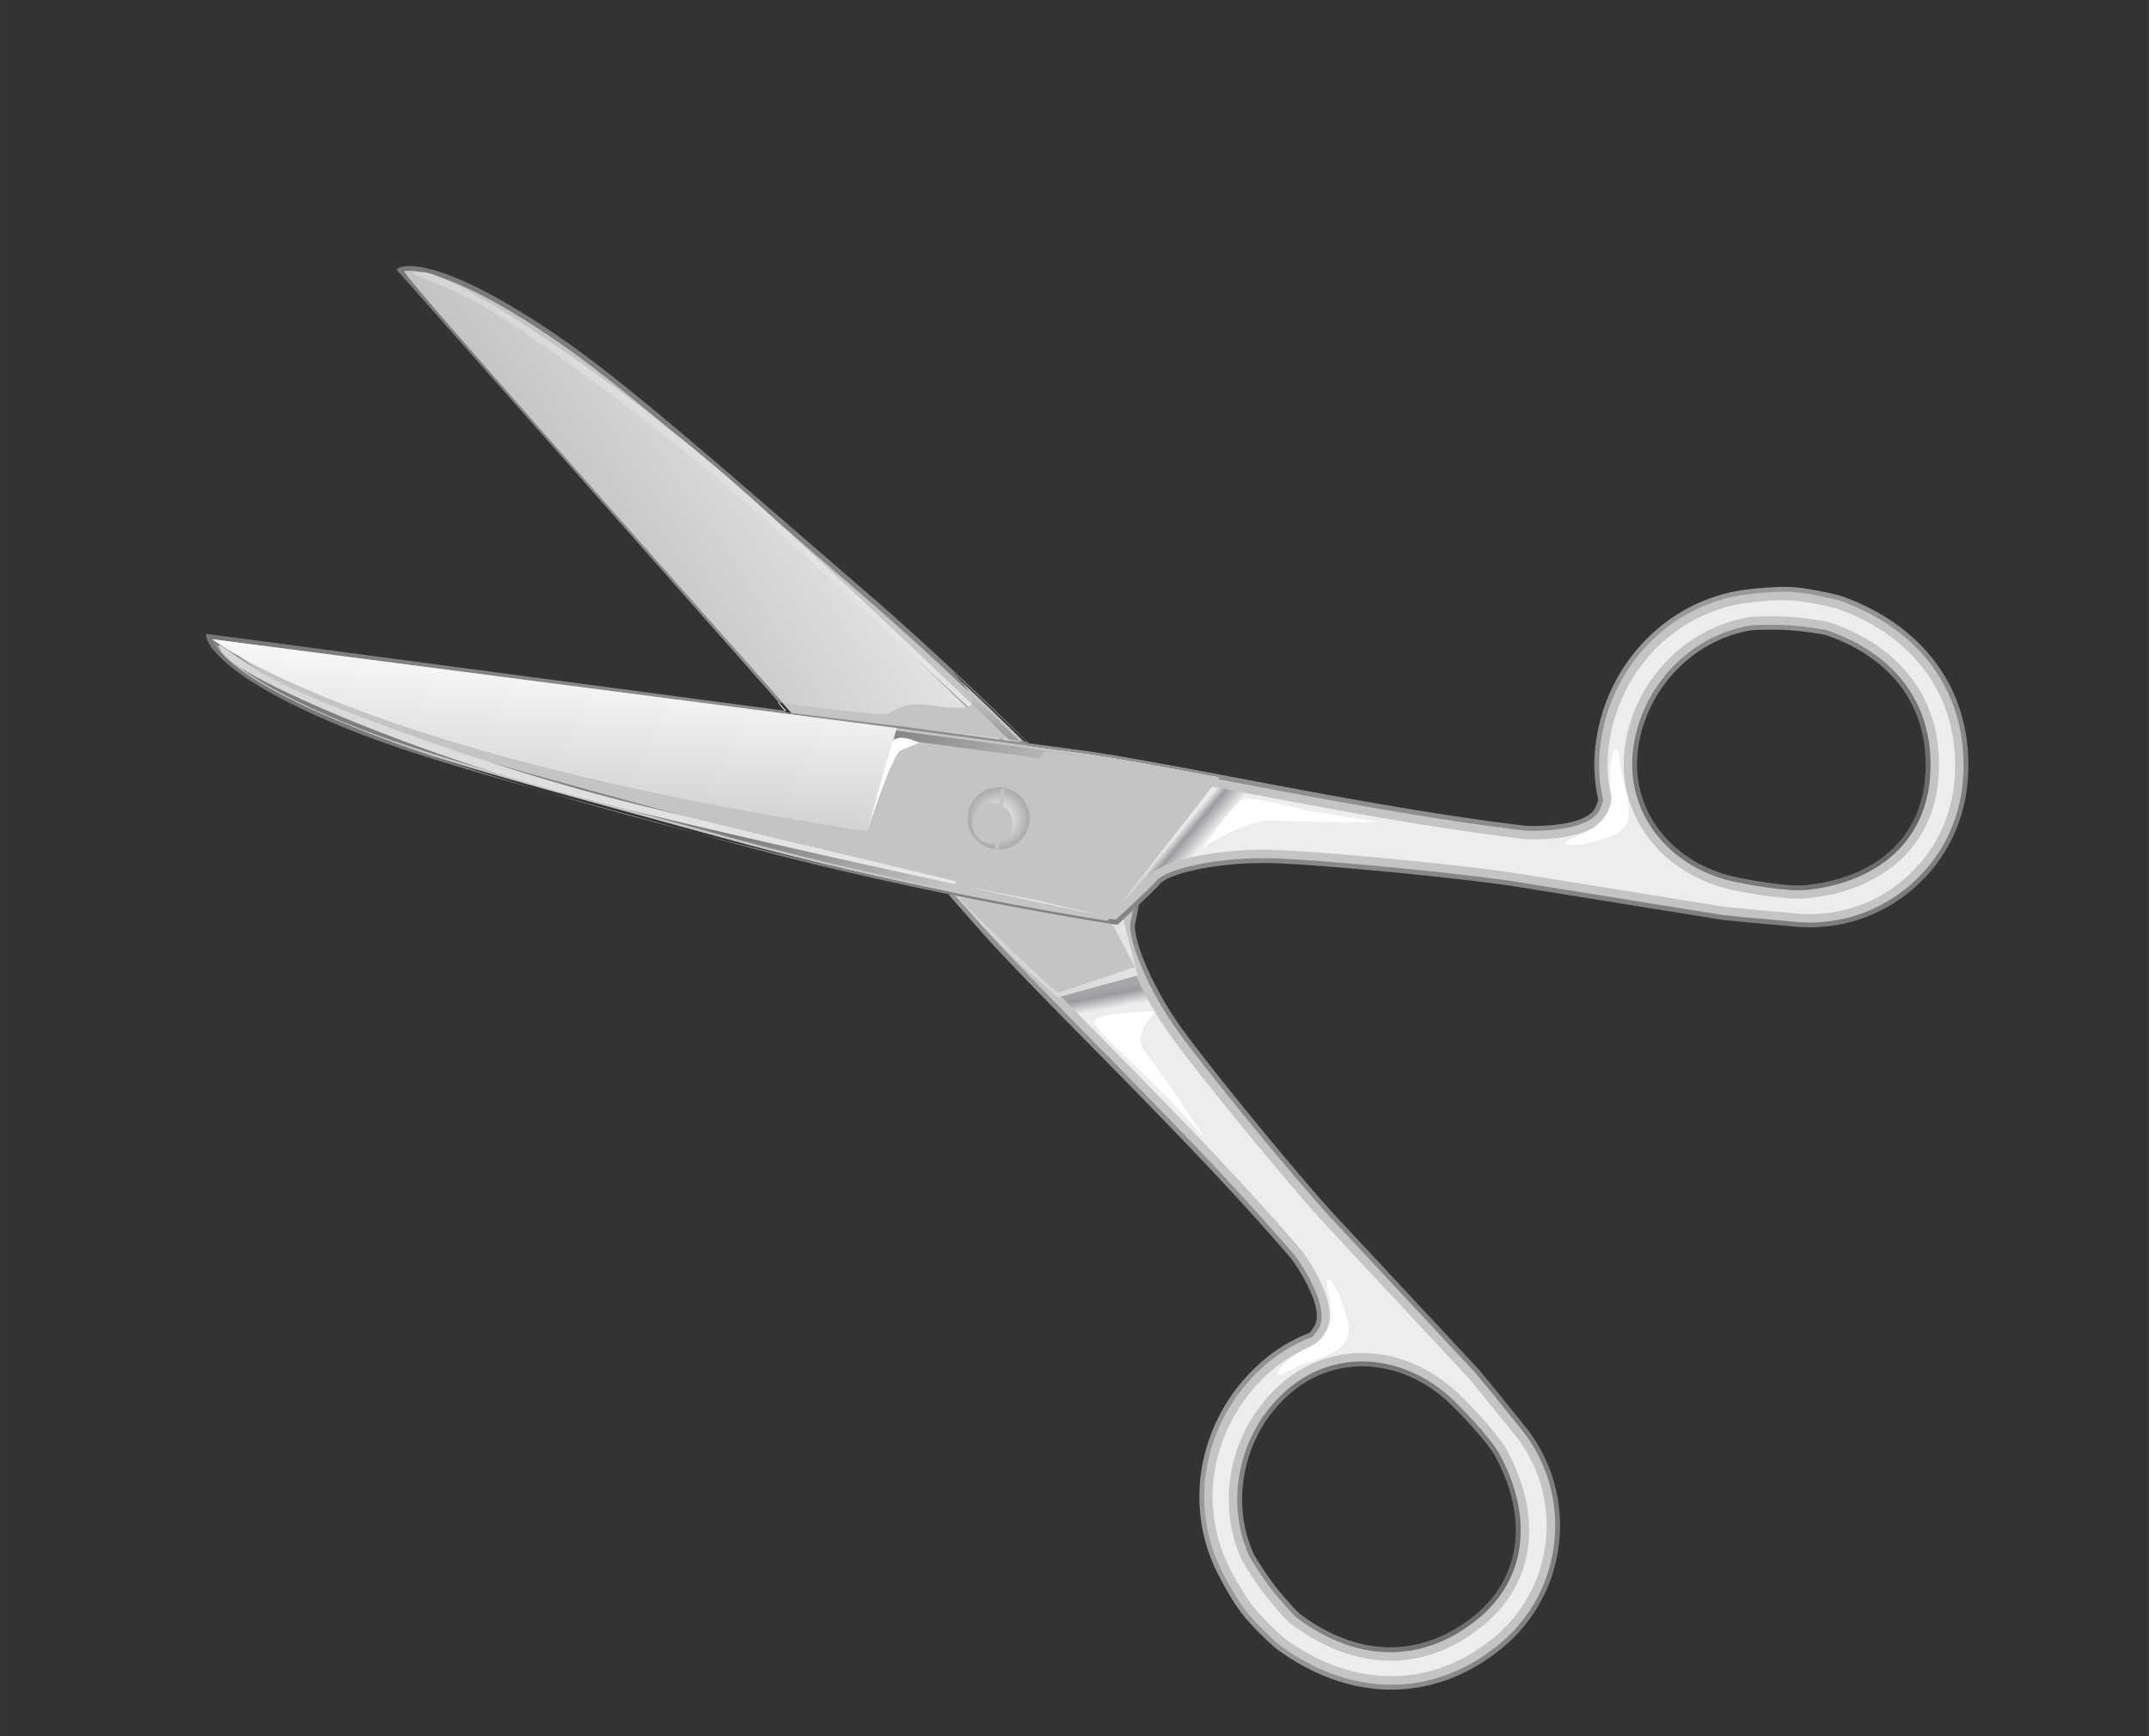 <svg xmlns="http://www.w3.org/2000/svg" xmlns:xlink="http://www.w3.org/1999/xlink" height="311.85" viewBox="0 0 385.926 311.852" width="385.93"><rect x="0" y="0" width="385.926" height="311.852" fill="#333333" stroke="none"/><switch><g><path d="M177.54 168.2c13.822 15.025 36.658 36.577 54.725 57.655 0 0 6.746 9.111 3.969 12.852-.283.391-.535.732-.768 1.041a28.003 28.003 0 00-7.885 4.568c-10.838 8.908-15.059 23.939-9.018 37.09.33.727 2.562 5.258 4.795 8.152 1.703 2.223 5.516 5.791 6.018 6.164 13.014 9.65 28.148 9.787 40.113-.047 11.965-9.82 13.686-27.49 3.857-39.447-.787-.957-7.932-9.9-8.814-10.725l-24.76-26.564c-6.191-6.633-22.016-25.888-27.695-33.687-5.664-7.795-9.273-16.927-8.605-19.682.67-2.744 1.811-10.283 1.811-10.283s-23.24-25.451-49.866-48.484c-28.005-24.213-43.808-38.247-56.41-46.749-21.635-14.586-27.164-11.577-27.164-11.577l105.69 119.72m83.01 83.47c.695.656 6.686 6.586 8.451 9.902 5.135 9.617 5.68 21.047-3.826 28.859-9.508 7.814-21.072 8.129-32.115-.27-.395-.307-3.051-3.215-4.408-4.971-1.768-2.318-3.682-5.383-3.941-5.967-4.592-10.219-1.465-22.553 7.15-29.625 8.75-7.2 20.65-5.48 28.69 2.07" fill="#C4C4C4"/><linearGradient id="a" y2="651.79" gradientUnits="userSpaceOnUse" x2="-156.47" gradientTransform="matrix(.715 3.743 3.743 -.715 -2110.4 1229.4)" y1="651.79" x1="-157.42"><stop stop-color="#A5A6A8" offset="0"/><stop stop-color="#9B9C9F" offset=".326"/><stop stop-color="#EDEDED" offset="1"/></linearGradient><path d="M179.34 132.61l.23.22.777.104c-.082-.08-.168-.153-.252-.234l-.76-.09m-15.7-15.13c4.617 4.424 7.42 7.195 7.539 7.304.801.767 1.588 1.511 2.357 2.245a3.54 3.54 0 00.334-.09c-3.36-3.11-6.81-6.3-10.23-9.45m104.44 139.44c1.082 1.316 2.047 2.629 2.639 3.73 6.441 12.076 4.838 23.766-4.312 31.285-10.457 8.596-22.98 8.426-34.537-.229-1.105-.828-2.695-2.789-4.107-4.506-.246-.301-.471-.576-.662-.82-1.844-2.41-3.85-5.617-4.178-6.369-4.869-10.836-1.621-24.264 7.695-31.92 9.09-7.471 21.941-6.588 31.256 2.15.05.05 3.49 3.38 6.2 6.68m-42.86 31.85c1.689 2.055 4.906 5.082 5.32 5.395 12.41 9.203 26.518 9.205 37.709.008 5.379-4.422 8.719-10.678 9.396-17.611.678-6.932-1.389-13.715-5.811-19.094l-1.234-1.527a859.927 859.927 0 00-5.25-6.471c-1.234-1.504-1.955-2.355-2.154-2.539-.074-.078-17.406-18.67-24.85-26.652-3.123-3.348-8.65-9.846-14.117-16.497-5.463-6.646-10.863-13.445-13.727-17.382-2.572-3.537-4.842-7.509-6.467-11.132l-13.502 3.713c2.281 2.33 4.65 4.734 7.066 7.186 11.631 11.821 24.814 25.208 36.141 38.417.947 1.279 5.531 7.707 5.061 12.559-.107 1.061-.445 1.977-1.01 2.732l-1.109 1.496-.529.201a26.029 26.029 0 00-7.34 4.252c-6.166 5.068-10.143 12.445-10.906 20.23-.482 5.006.35 10.031 2.424 14.537.412.9 2.516 5.117 4.57 7.783.1.12.21.26.32.39" fill="url(#a)"/><radialGradient id="b" gradientUnits="userSpaceOnUse" cy="626.79" cx="-137.75" gradientTransform="matrix(-496.58 -48.546 48.546 -496.58 -98822 304890)" r=".951"><stop stop-color="#fff" offset="0"/><stop stop-color="#211E1F" offset="1"/></radialGradient><path d="M71.158 48.363l68.727 77.844c.168.018.444.059.812.102-26.396-29.619-58.993-66.353-66.481-75.463-1.104-1.344-1.661-2.082-1.576-2.119.201-.027.456-.049.779-.051.67-.014 1.404.059 2.195.211.104.003.214.006.332.011.655.028 1.641.312 2.901.83 4.13 1.351 10.469 4.327 19.909 10.695 6.154 4.144 13.043 9.588 21.776 16.926 4.251 3.382 8.5 6.923 12.588 10.535a668.703 668.703 0 016.095 5.476c1.996 1.721 4.062 3.521 6.215 5.381l9.697 8.395c6.571 5.682 12.95 11.527 18.819 17.103-.393-.665-.908-1.354-1.41-1.964-.871-1.061-1.691-1.877-1.691-1.877l13.531 12.824-1.303-.158c.094.093.184.182.279.273l1.422.191c-8.322-8.233-18.455-17.863-29.079-27.051l-9.699-8.391C123.76 78.813 110.334 67.18 99.244 59.697c-21.6-14.563-27.367-11.725-27.605-11.598l-.475.271m152.21 241.92c1.818 2.215 5.195 5.387 5.748 5.801 13.357 9.902 28.551 9.881 40.648-.061 5.875-4.83 9.512-11.648 10.256-19.215.74-7.572-1.514-14.975-6.342-20.848l-1.227-1.52a961.876 961.876 0 00-5.227-6.441c-1.217-1.48-2.092-2.52-2.377-2.783l-24.766-26.561c-3.1-3.326-8.588-9.787-14.016-16.39-5.428-6.605-10.793-13.351-13.641-17.262-5.594-7.683-9.182-16.695-8.537-19.316.189-.777.412-1.918.633-3.158-.359.35-.721.685-1.066 1.006a38.49 38.49 0 01-.41 1.949 2.134 2.134 0 00-.062.402c-.318 3.253 3.178 11.977 8.742 19.624 2.855 3.921 8.232 10.69 13.674 17.311 5.439 6.619 10.947 13.092 14.051 16.422l24.785 26.586c.287.266 1.285 1.459 2.516 2.957a923.698 923.698 0 015.031 6.197l1.23 1.523c4.676 5.689 6.857 12.873 6.141 20.217-.717 7.328-4.246 13.949-9.939 18.629-11.766 9.67-26.57 9.682-39.584.031-.428-.318-3.814-3.482-5.619-5.678-.111-.137-.215-.273-.32-.4-2.119-2.773-4.312-7.139-4.736-8.07-2.244-4.889-3.051-10.168-2.559-15.314.793-8.033 4.762-15.756 11.459-21.262a27.615 27.615 0 017.764-4.502l.113-.047.842-1.133c.428-.572.648-1.258.729-1.998.424-4.396-4.459-11.053-4.717-11.396-11.281-13.17-24.453-26.546-36.061-38.345-6.928-7.036-13.477-13.687-18.664-19.322l-.689-.783c-.246-.262-.5-.535-.752-.809 0 0-1.789-1.996-4.885-5.462-.43-.087-.855-.175-1.289-.265l6.975 7.899c5.201 5.653 11.744 12.312 18.684 19.353 11.605 11.79 24.764 25.147 36.002 38.267.062.076 4.938 6.725 4.551 10.738-.062.607-.244 1.156-.58 1.609 0 0-.598.816-.703.939a28.626 28.626 0 00-7.873 4.582c-6.875 5.65-10.957 13.6-11.766 21.846-.514 5.309.322 10.732 2.629 15.762.438.949 2.668 5.4 4.844 8.238.14.14.26.28.39.44" fill="url(#b)"/><radialGradient id="c" gradientUnits="userSpaceOnUse" cy="628.67" cx="-138.39" gradientTransform="rotate(-174.417 -3649.58 14032.325) scale(44.709)" r=".951"><stop stop-color="#fff" offset="0"/><stop stop-color="#211E1F" offset="1"/></radialGradient><path d="M231.59 249.26c-8.807 7.238-11.865 19.914-7.279 30.141.271.605 2.217 3.725 4.004 6.055 1.334 1.738 4.02 4.691 4.484 5.051 10.875 8.281 22.781 8.375 32.656.26 8.543-7.021 10.012-18.01 3.93-29.4-1.736-3.25-7.545-9.072-8.537-10.008-8.74-8.21-20.77-9.07-29.25-2.1zm1.73 40.55c-.33-.25-2.93-3.078-4.318-4.881-1.723-2.246-3.648-5.326-3.898-5.885-1.723-3.842-2.33-8.037-1.924-12.141.629-6.463 3.754-12.699 8.957-16.975 8.139-6.689 19.699-5.844 28.117 2.055.977.922 6.682 6.639 8.365 9.791 5.869 10.992 4.484 21.58-3.715 28.318-9.54 7.84-21.05 7.74-31.58-.28z" fill="url(#c)"/><linearGradient id="d" y2="626.25" gradientUnits="userSpaceOnUse" x2="-137.36" gradientTransform="matrix(-103.92 68.918 68.918 103.92 -57348 -55470)" y1="626.25" x1="-138.31"><stop stop-color="#fff" offset="0"/><stop stop-color="#A3A4A7" offset="1"/></linearGradient><path d="M163.18 130.64l16.393 2.187a23.363 23.363 0 01-.23-.22l-16.16-1.97m8.36 30.22a4819.27 4819.27 0 004.885 5.462c.252.273.506.547.752.809 4.248 4.547 7.6 7.436 12.779 12.014l.584-.16 13.502-3.713.258-.071-2.561-10.063c-.523.486-.869.802-.924.852l-.152.135-.203-.027-.703-.109 4.07 7.734-13.793 4.606c-4.195-3.283-17.529-16.614-17.529-16.614l.25-.61c-.42-.08-.82-.16-1.22-.24M80.389 50.412c3.98 1.852 9.895 5.33 16.777 9.895-6.339-4.448-12.105-7.944-16.777-9.895m-6.175.439c7.488 9.11 40.085 45.844 66.481 75.463 3.816.499 17.207 2.206 18.288 1.963 1.261-.281 2.419-1.608 5.31-1.74 2.268-.104 7.102.935 9.246.502-.77-.734-1.557-1.479-2.357-2.245-.119-.108-2.922-2.88-7.539-7.304-9.204-8.496-18.106-16.691-24.278-22.307-18.93-17.236-43.898-35.073-52.14-39.939-6.162-3.646-12.491-5.523-12.99-6.131-.156-.189.243-.253 1.375-.217a10.555 10.555 0 00-2.195-.211 6.451 6.451 0 00-.779.051c-.086.037.471.775 1.575 2.119" fill="url(#d)"/><path d="M207.34 181.66s-11.213.211-10.807 1.99c.406 1.784 9.326 9.46 12.484 12.818 3.156 3.357 7.48 8.135 7.48 8.135s-7.963-12.102-10.688-15.416c-2.71-3.3.97-6.12 1.54-7.52z" fill="#fff"/><linearGradient id="e" y2="626.85" gradientUnits="userSpaceOnUse" x2="-137.09" gradientTransform="matrix(-179.54 120.42 -120.42 -179.54 50895 129220)" y1="626.85" x1="-138.04"><stop stop-color="#fff" offset="0"/><stop stop-color="#A3A4A7" offset="1"/></linearGradient><path d="M180.1 132.7c.084.081.17.154.252.234l1.072.143c-.088-.083-.17-.168-.262-.247l-1.06-.12M74.242 49.113c.499.607 6.828 2.484 12.99 6.131 8.242 4.866 33.209 22.703 52.136 39.943 6.172 5.615 15.075 13.811 24.278 22.307 3.416 3.148 6.865 6.34 10.23 9.459.316-.105.541-.258.652-.475-11.668-11.154-24.858-23.614-35.311-33.109a668.703 668.703 0 00-6.095-5.476 319.684 319.684 0 00-12.588-10.535c-8.116-6.453-16.256-12.328-23.364-17.048-6.883-4.564-12.797-8.043-16.777-9.895a33.68 33.68 0 00-1.543-.679c-1.261-.518-2.246-.802-2.901-.83-.118-.005-.228-.008-.332-.011-1.13-.027-1.529.037-1.373.226" fill="url(#e)"/><defs><path id="f" d="M172.5 161.71s13.334 13.331 17.529 16.614l13.793-4.606-4.07-7.734c-2.727-.426-13.137-2.102-27.002-4.884l-.25.61"/></defs><clipPath id="g"><use overflow="visible" xlink:href="#f"/></clipPath><path d="M238.54 232.05s2.199 7.186-3.283 9.838c-5.49 2.66-7.922 6.777-3.617 4.295 4.309-2.482 11.584-2.643 10.42-8.564-1.17-5.92-4.74-10.92-3.52-5.57z" fill="#fff"/><path d="M37.494 114.3s.594 6.268 24.741 16.105c14.078 5.746 34.541 11.057 70.244 20.838 33.965 9.293 68.037 14.424 68.037 14.424s5.625-5.143 7.541-7.229c1.902-2.086 11.504-4.176 21.143-3.803 9.627.372 34.432 2.795 43.395 4.239 8.965 1.44 35.852 5.778 35.852 5.778 1.172.279 12.576 1.234 13.807 1.352 15.412 1.505 29.129-9.762 30.629-25.174 1.506-15.404-7.035-27.902-22.291-33.339-.596-.211-5.682-1.39-8.477-1.573-3.643-.232-8.654.438-9.441.557-14.289 2.31-24.42 14.184-25.789 28.145a27.803 27.803 0 00.594 9.101c-.127.361-.275.755-.432 1.206-1.568 4.4-12.895 3.857-12.895 3.857-27.566-3.26-58.178-10.24-78.357-13.35l-158.31-21.14m256.16 20.94c1.088-11.104 9.586-20.555 20.631-22.436.627-.109 4.25-.229 7.16-.043 2.199.143 6.104.734 6.576.885 13.125 4.502 19.297 14.287 18.105 26.533-1.195 12.253-10.99 18.156-21.844 19.245-3.74.38-12-1.292-12.926-1.505-10.75-2.48-18.8-11.41-17.7-22.68" fill="#C4C4C4"/><linearGradient id="h" y2="651.76" gradientUnits="userSpaceOnUse" x2="-140.93" gradientTransform="matrix(3.79 3.212 3.212 -3.79 -1314 3039.9)" y1="651.76" x1="-141.88"><stop stop-color="#E9E9EA" offset="0"/><stop stop-color="#9B9C9F" offset=".326"/><stop stop-color="#EDEDED" offset="1"/></linearGradient><path d="M342.64 121.02c4.244 5.162 6.162 11.768 5.42 19.348-1.158 11.783-9.969 19.633-23.588 21.004-4.35.428-13.48-1.531-13.562-1.55-5.98-1.384-10.912-4.454-14.297-8.568-3.654-4.445-5.502-10.12-4.904-16.197 1.172-12.017 10.531-22.179 22.24-24.174.805-.142 4.576-.267 7.611-.07 2.08.14 6.314.727 7.08.992 5.98 2.05 10.7 5.2 14 9.22m-141.17 41.1c1.74-1.624 4.072-3.841 5.145-5l.451-.427c3.115-2.561 13.08-4.362 22.205-4.014 9.732.379 34.602 2.812 43.639 4.273 10.781 1.732 35.871 5.777 35.98 5.797.525.121 4.434.512 11.605 1.137l1.949.175c6.938.679 13.717-1.386 19.105-5.815 5.377-4.42 8.719-10.671 9.395-17.607.801-8.205-1.395-15.529-6.117-21.275-3.578-4.354-8.607-7.797-14.883-10.037-.527-.182-5.391-1.297-7.953-1.461-3.35-.225-8.023.376-9 .538-4.904.781-9.543 2.894-13.424 6.083-6.049 4.973-9.965 12.371-10.74 20.32a25.794 25.794 0 00.555 8.462l.131.56-.631 1.755c-.312.88-.889 1.674-1.709 2.349-3.77 3.098-11.658 2.869-13.252 2.788-17.277-2.038-35.74-5.544-52.027-8.631-1.416-.263-2.822-.532-4.217-.794l-16.22 20.82" fill="url(#h)"/><radialGradient id="i" gradientUnits="userSpaceOnUse" cy="626.44" cx="-137.61" gradientTransform="matrix(-316.8 -385.45 -385.45 316.8 198100 -251590)" r=".948"><stop stop-color="#fff" offset="0"/><stop stop-color="#211E1F" offset="1"/></radialGradient><path d="M38.486 116.9c2.276 2.77 8.197 7.632 23.583 13.903 8.792 3.585 19.971 6.982 35.861 11.417-25.688-7.562-51.499-16.883-58.477-25.373-.557-.678-.995-1.357-1.306-2.025-.015-.081.049-.065.202.022l122.67 15.943 34.77 4.644c6.742 1.036 14.652 2.521 23.229 4.139l-.295.383c1.137.216 2.287.436 3.451.654 16.268 3.08 34.703 6.572 51.924 8.615.43.006 8.684.363 12.1-2.443.572-.471 1.012-1.037 1.252-1.711l.477-1.324-.033-.125a27.633 27.633 0 01-.586-8.957c.85-8.625 5.055-16.227 11.287-21.35 3.998-3.286 8.834-5.555 14.146-6.406 1.018-.169 5.854-.782 9.34-.559 2.76.182 7.82 1.359 8.355 1.547 6.566 2.345 11.834 5.956 15.584 10.52 4.965 6.041 7.271 13.749 6.43 22.381-.717 7.329-4.25 13.952-9.939 18.629-5.697 4.682-12.881 6.866-20.215 6.156l-1.945-.188c-3.545-.307-10.916-.947-11.809-1.166l-35.881-5.776c-8.998-1.452-33.764-3.881-43.459-4.251-9.445-.367-18.646 1.58-21.172 3.657a1.826 1.826 0 00-.295.284c-1.746 1.903-6.605 6.375-7.363 7.057-.178-.023-.574-.086-1.164-.177l-.309.395c-5.098-.813-21.752-3.575-41.675-8.051-.302-.067-14.013-3.039-32.048-7.672l7.188 1.962c13.24 3.623 26.567 6.629 37.88 8.936.434.09.859.178 1.289.265l1.215.242c13.865 2.782 24.275 4.458 27.002 4.884l.703.109.203.027.152-.135c.055-.05.4-.365.924-.852.465-.424 1.064-.985 1.723-1.604a58.84 58.84 0 001.066-1.006c1.475-1.391 3.006-2.879 3.852-3.793 1.822-1.996 11.301-4.033 20.805-3.662 9.66.375 34.373 2.793 43.35 4.238l35.852 5.778c.807.188 6.191.68 11.898 1.182l1.932.17c7.574.739 14.975-1.512 20.852-6.343 5.873-4.826 9.51-11.646 10.248-19.217.871-8.883-1.5-16.808-6.602-23.016-3.846-4.678-9.242-8.379-15.98-10.775-.689-.252-5.809-1.417-8.586-1.6-3.572-.234-8.51.393-9.541.566-5.461.881-10.438 3.212-14.553 6.594-6.404 5.265-10.729 13.068-11.594 21.93a28.099 28.099 0 00.576 9.1c-.047.14-.4 1.104-.4 1.104-.186.529-.537.984-1.014 1.376-3.113 2.56-11.354 2.202-11.445 2.201-17.16-2.038-35.578-5.522-51.832-8.599-9.717-1.844-18.881-3.578-26.477-4.752l-11.088-1.48-1.422-.191-1.928-.258-1.072-.143-.777-.104-16.393-2.187-22.029-2.681-.243-.295-103.9-13.82.046.546c.011.09.129.98 1.42 2.55" fill="url(#i)"/><radialGradient id="j" gradientUnits="userSpaceOnUse" cy="624.79" cx="-136.75" gradientTransform="matrix(-28.388 -34.54 -34.54 28.388 18017 -22326)" r=".951"><stop stop-color="#fff" offset="0"/><stop stop-color="#211E1F" offset="1"/></radialGradient><path d="M311.25 158.34c1.328.308 9.398 1.885 13.068 1.521 12.844-1.29 21.152-8.631 22.23-19.636 1.246-12.725-5.463-22.557-18.4-26.98-.555-.193-4.5-.773-6.684-.913-2.934-.192-6.609-.069-7.262.046-11.053 1.883-19.877 11.481-20.984 22.824-1.08 10.92 6.34 20.45 18.02 23.14zm34.44-18.2c-1.037 10.562-9.055 17.613-21.455 18.858-3.555.358-11.48-1.202-12.785-1.504-11.252-2.595-18.391-11.729-17.367-22.21.654-6.701 4.096-12.771 9.111-16.895 3.186-2.616 7.012-4.449 11.158-5.156.604-.107 4.238-.218 7.061-.037 2.27.151 6.066.734 6.457.869 12.51 4.27 19.01 13.78 17.81 26.07z" fill="url(#j)"/><linearGradient id="k" y2="623.87" gradientUnits="userSpaceOnUse" x2="-135.68" gradientTransform="matrix(-21.561 -24.796 -24.796 21.561 12686 -16673)" y1="623.87" x1="-136.63"><stop stop-color="#C4C4C4" offset="0"/><stop stop-color="#7D7E80" offset="1"/></linearGradient><path d="M160.48 132.69c10.764 1.438 19.958 2.668 26.223 3.5l.895-1.32s24.898 3.668 28.381 5.857l-.184.223c.625.119 1.252.234 1.877.354l1.053-1.344c-8.424-1.594-16.322-3.061-22.99-4.092 0 0-14.564-1.947-34.833-4.651l-.43 1.47m-48.4 12.53c2.606.715 5.315 1.448 8.141 2.222l12.381 3.385c29.88 8.176 60.118 13.173 66.612 14.2l2.256-2.898c-.639.595-1.195 1.111-1.582 1.466-.436-.068-1.117-.174-2.016-.324l-.473.589-11.592-2.232c7.502 1.772 12.346 2.92 12.346 2.92s-10.369-2.183-24.719-5.304l-2.037-.392.027-.046c-18.19-3.97-42.01-9.29-59.35-13.59m-24.124-8.31c8.452 2.735 17.414 5.38 25.927 7.479a1724.4 1724.4 0 008.795 2.148l-2.058-.562c-13.07-3.57-23.747-6.48-32.664-9.07m-45.571-17.52c3.415 2.681 9.431 6.303 20.01 10.62 6.906 2.807 15.295 5.506 26.308 8.691-20.856-6.63-39.674-14.81-46.318-19.31m-3.219-3.05c.216.263.466.546.762.854-2.453-3.416 1.958.784 8.802 4.594-2.551-1.485-4.404-2.784-5.747-3.874-3.407-1.943-4.834-3.094-4.834-3.094.169.36.477.87 1.017 1.52" fill="url(#k)"/><defs><path id="l" d="M197.87 163.27c.898.15 1.58.256 2.016.324.387-.354.943-.871 1.582-1.466l16.207-20.825c-.625-.119-1.252-.234-1.877-.354l-17.93 22.32m-154.89-45.35c1.343 1.09 3.196 2.389 5.747 3.874a53.87 53.87 0 002.949 1.53c5.674 2.71 20.037 8.319 36.278 13.585 8.917 2.592 19.594 5.505 32.665 9.065l2.058.562c14.186 3.445 33.539 8.06 49.089 11.758l4.5-6.66a5.55 5.55 0 01-1.232-1.104 5.565 5.565 0 017.463-8.113l4.207-6.23c-6.266-.832-15.459-2.062-26.223-3.5l-4.779 16.615c-70.356-10.69-101.78-25.12-112.73-31.36"/></defs><clipPath id="m"><use overflow="visible" xlink:href="#l"/></clipPath><linearGradient id="n" y2="624.63" gradientUnits="userSpaceOnUse" x2="-135.68" gradientTransform="matrix(-21.561 -24.796 -24.796 21.561 12686 -16673)" y1="624.63" x1="-136.63"><stop stop-color="#fff" offset="0"/><stop stop-color="#A3A4A7" offset="1"/></linearGradient><path d="M97.93 142.22c9.411 2.77 18.804 5.302 27.248 7.472l-5.19-1.419c-8.25-2.24-15.55-4.23-22.06-6.05" fill="url(#n)"/><defs><path id="o" d="M160.9 131.21c20.268 2.704 34.833 4.651 34.833 4.651 6.668 1.031 14.566 2.498 22.99 4.092l.295-.383c-8.576-1.617-16.486-3.103-23.229-4.139l-34.77-4.644-.12.42m-121.45-14.36c6.979 8.49 32.79 17.812 58.477 25.373 6.511 1.816 13.81 3.805 22.058 6.053l5.19 1.419c18.035 4.633 31.747 7.604 32.048 7.672 19.923 4.476 36.578 7.237 41.675 8.051l.309-.395c-6.494-1.027-36.732-6.024-66.612-14.2l-12.381-3.385c-2.826-.773-5.535-1.507-8.141-2.222a690.955 690.955 0 01-7.731-1.966 316.805 316.805 0 01-15.641-4.549c-11.013-3.186-19.402-5.885-26.308-8.691-10.58-4.317-16.595-7.939-20.01-10.62-1.02-.691-1.756-1.298-2.166-1.796a1.656 1.656 0 01-.093-.123l-.199-.272a15.742 15.742 0 01-.762-.854c-.539-.655-.848-1.166-1.018-1.52.305.66.743 1.34 1.3 2.02"/></defs><defs><path id="p" d="M38.147 114.83l.202.022c-.152-.09-.216-.11-.202-.02"/></defs><clipPath id="q"><use overflow="visible" xlink:href="#p"/></clipPath><linearGradient id="r" y2="627.19" gradientUnits="userSpaceOnUse" x2="-137.99" gradientTransform="matrix(-5.949 67.485 67.485 5.949 -43052 5760.5)" y1="627.19" x1="-138.93"><stop stop-color="#fff" offset="0"/><stop stop-color="#9B9C9F" offset="1"/></linearGradient><path d="M38.147 114.83s1.427 1.15 4.834 3.094c10.947 6.243 42.372 20.674 112.72 31.383l4.779-16.615.422-1.474.119-.422-122.67-15.94-.203-.02" fill="url(#r)"/><path d="M215.73 152.71s5.758-8.469 7.461-9.129c1.707-.649 9.189 1.623 13.736 2.375 4.549.751 10.92 1.682 10.92 1.682s-14.49.125-18.758-.292c-4.27-.43-12.51 4.11-13.36 5.36z" fill="#fff"/><linearGradient id="s" y2="626.37" gradientUnits="userSpaceOnUse" x2="-136.32" gradientTransform="matrix(.066 -216.18 -216.18 -.066 135540 -29419)" y1="626.37" x1="-137.26"><stop stop-color="#fff" offset="0"/><stop stop-color="#A3A4A7" offset="1"/></linearGradient><path d="M173.43 159.24c14.35 3.121 24.719 5.304 24.719 5.304s-4.844-1.147-12.346-2.92l-12.37-2.38m-133.21-41.64c.41.498 1.146 1.104 2.166 1.796 6.644 4.497 25.462 12.675 46.318 19.312a316.805 316.805 0 0015.641 4.549c2.381.621 4.97 1.28 7.731 1.966 17.344 4.308 41.165 9.62 59.346 13.585l.346-.508c-15.55-3.698-34.903-8.312-49.089-11.758-3.239-.785-6.204-1.506-8.795-2.148-8.514-2.1-17.476-4.744-25.927-7.479-16.241-5.266-30.604-10.875-36.278-13.585a53.87 53.87 0 01-2.949-1.53c-6.843-3.81-11.255-8.01-8.802-4.594l.199.272c.032.02.063.06.097.11" fill="url(#s)"/><defs><path id="t" d="M186.7 136.19l8.83 1.183c5.924.915 12.855 2.185 20.262 3.577l.184-.223c-3.482-2.189-28.381-5.857-28.381-5.857l-.89 1.32m-10.31 23.2l9.41 2.235 11.592 2.232.473-.589c-3.8-.61-11.57-1.93-21.47-3.87m-5-.54l2.037.392c-.66-.148-1.33-.293-2.01-.438l-.03.05"/></defs><clipPath id="u"><use overflow="visible" xlink:href="#t"/></clipPath><defs><path id="v" d="M171.77 158.29l4.627 1.094a687.619 687.619 0 0021.475 3.879l17.928-22.32c-7.406-1.393-14.338-2.662-20.262-3.577l-8.83-1.183-4.207 6.23a5.544 5.544 0 012.375 5.121 5.569 5.569 0 01-6.078 4.996 5.529 5.529 0 01-2.527-.9l-4.51 6.65"/></defs><clipPath id="w"><use overflow="visible" xlink:href="#v"/></clipPath><defs><path id="x" d="M171.42 158.8c.68.145 1.35.289 2.01.438l12.373 2.384c-2.805-.667-5.979-1.419-9.41-2.235l-4.627-1.094-.34.51"/></defs><clipPath id="y"><use overflow="visible" xlink:href="#x"/></clipPath><radialGradient id="z" gradientUnits="userSpaceOnUse" cy="620.47" cx="-122.74" gradientTransform="scale(5.854 -5.854) rotate(84.417 309.834 382.23)" r=".95"><stop stop-color="#fff" offset="0"/><stop stop-color="#A9AAAC" offset="1"/></radialGradient><path d="M178.83 151.49a3.535 3.535 0 01-.938.02 3.596 3.596 0 01-2.463-1.303 3.625 3.625 0 01-.811-2.678 3.647 3.647 0 013.984-3.273c.312.029.621.102.908.211l.275-2.85.32.025-.287 2.953c.002.003.01.006.018.01l.287-2.955.334.027-.307 3.104c.352.215.654.48.912.795.59.717.908 1.664.811 2.66a3.652 3.652 0 01-2.357 3.07l-.121 1.23-.33-.041.105-1.08c-.006.004-.014 0-.02.002l-.105 1.082-.314-.029.1-.96m-3.79-.96c.352.427.766.795 1.232 1.104.732.486 1.59.809 2.527.9a5.569 5.569 0 006.078-4.996 5.547 5.547 0 00-2.375-5.121 5.565 5.565 0 00-8.701 4.037c-.15 1.54.33 2.99 1.24 4.09" fill="url(#z)"/><defs><path id="A" d="M179.52 151.31a3.65 3.65 0 002.357-3.07 3.624 3.624 0 00-.811-2.66 3.62 3.62 0 00-.912-.795l-.64 6.53m-.37.11c.006-.002.014.002.02-.002l.666-6.811c-.008-.004-.016-.007-.018-.01l-.67 6.82m-3.72-1.21a3.596 3.596 0 002.463 1.303c.32.037.635.026.938-.02l.682-7.023a3.481 3.481 0 00-.908-.211 3.647 3.647 0 00-3.984 3.273c-.11 1.01.21 1.95.81 2.68"/></defs><clipPath id="B"><use overflow="visible" xlink:href="#A"/></clipPath><path d="M282.98 150.28s7.193-2.168 6.35-8.211c-.848-6.035 1.213-10.35 1.549-5.39.342 4.96 4.256 11.095-1.311 13.426-5.56 2.32-11.71 2.13-6.59.17zM165.1 133.43s-4.258-2.106-4.94.136c-.682 2.244-4.428 15.711-4.428 15.711s4.549-13.85 6-14.477c1.46-.62 3.37-1.37 3.37-1.37z" fill="#fff"/><defs><path id="C" d="M179.84 144.61c.109.055.213.115.314.176l.307-3.104-.334-.027-.29 2.95m-.78 7.89l.33.041.121-1.23a6.336 6.336 0 01-.346.109l-.1 1.08"/></defs><clipPath id="D"><use overflow="visible" xlink:href="#C"/></clipPath><defs><path id="E" d="M179.17 151.42c.117-.033.232-.07.346-.109l.635-6.525a4.99 4.99 0 00-.314-.176l-.68 6.82"/></defs><clipPath id="F"><use overflow="visible" xlink:href="#E"/></clipPath><defs><path id="G" d="M179.51 144.47c.105.038.209.08.309.129l.287-2.953-.32-.025-.28 2.85m-.78 8l.314.029.105-1.082c-.105.029-.211.05-.322.072l-.09.98"/></defs><clipPath id="H"><use overflow="visible" xlink:href="#G"/></clipPath><defs><path id="I" d="M178.83 151.49c.111-.022.217-.043.322-.072l.668-6.822a3.001 3.001 0 00-.309-.129l-.68 7.02"/></defs><clipPath id="J"><use overflow="visible" xlink:href="#I"/></clipPath><linearGradient id="K" y2="627.82" gradientUnits="userSpaceOnUse" x2="-141.89" gradientTransform="matrix(-.734 16.35 16.35 .734 -10229 1997.4)" y1="627.82" x1="-142.84"><stop stop-color="#fff" offset="0"/><stop stop-color="#9B9C9F" offset="1"/></linearGradient><path d="M139.69 126.18l1.224 1.489.3.038-1.327-1.5-.19-.03" fill="url(#K)"/><linearGradient id="L" y2="630.15" gradientUnits="userSpaceOnUse" x2="-141.89" gradientTransform="matrix(-.734 16.35 16.35 .734 -10229 1997.4)" y1="630.15" x1="-142.84"><stop stop-color="#C4C4C4" offset="0"/><stop stop-color="#77787A" offset="1"/></linearGradient><path d="M174.53 126.47c2.277 2.179 4.506 4.314 6.637 6.362l1.91.231a695.766 695.766 0 00-9.127-8.825c.463.782.75 1.524.633 2.067-.01.05-.03.1-.05.16" fill="url(#L)"/><defs><path id="M" d="M173.54 127.03c2.059 1.966 3.994 3.824 5.805 5.578l.756.09c-2.021-1.871-4.105-3.801-6.227-5.758-.09.04-.21.06-.33.09"/></defs><clipPath id="N"><use overflow="visible" xlink:href="#M"/></clipPath><defs><path id="O" d="M173.95 124.24a695.766 695.766 0 019.127 8.825l1.303.158-13.531-12.824s.82.816 1.691 1.877c.5.6 1.01 1.29 1.41 1.96m-34.07 1.97l1.327 1.5.833.114-1.347-1.513c-.36-.05-.64-.09-.81-.1"/></defs><clipPath id="P"><use overflow="visible" xlink:href="#O"/></clipPath><defs><path id="Q" d="M140.7 126.31l1.347 1.513 21.139 2.823 16.162 1.967a1138.075 1138.075 0 00-5.805-5.578c-2.145.433-6.979-.605-9.246-.502-2.891.132-4.049 1.459-5.31 1.74-1.08.24-14.47-1.46-18.28-1.96"/></defs><clipPath id="R"><use overflow="visible" xlink:href="#Q"/></clipPath><defs><path id="S" d="M173.88 126.94c2.121 1.957 4.205 3.887 6.227 5.758l1.062.13a3576.692 3576.692 0 00-6.637-6.362c-.11.21-.34.37-.65.47"/></defs><clipPath id="T"><use overflow="visible" xlink:href="#S"/></clipPath><defs><path id="U" d="M140.91 127.67l.24.29 22.03 2.68-21.14-2.82-.83-.11-.3-.04"/></defs><clipPath id="V"><use overflow="visible" xlink:href="#U"/></clipPath><defs><path id="W" d="M170.84 120.4"/></defs><clipPath id="X"><use overflow="visible" xlink:href="#W"/></clipPath></g></switch></svg>